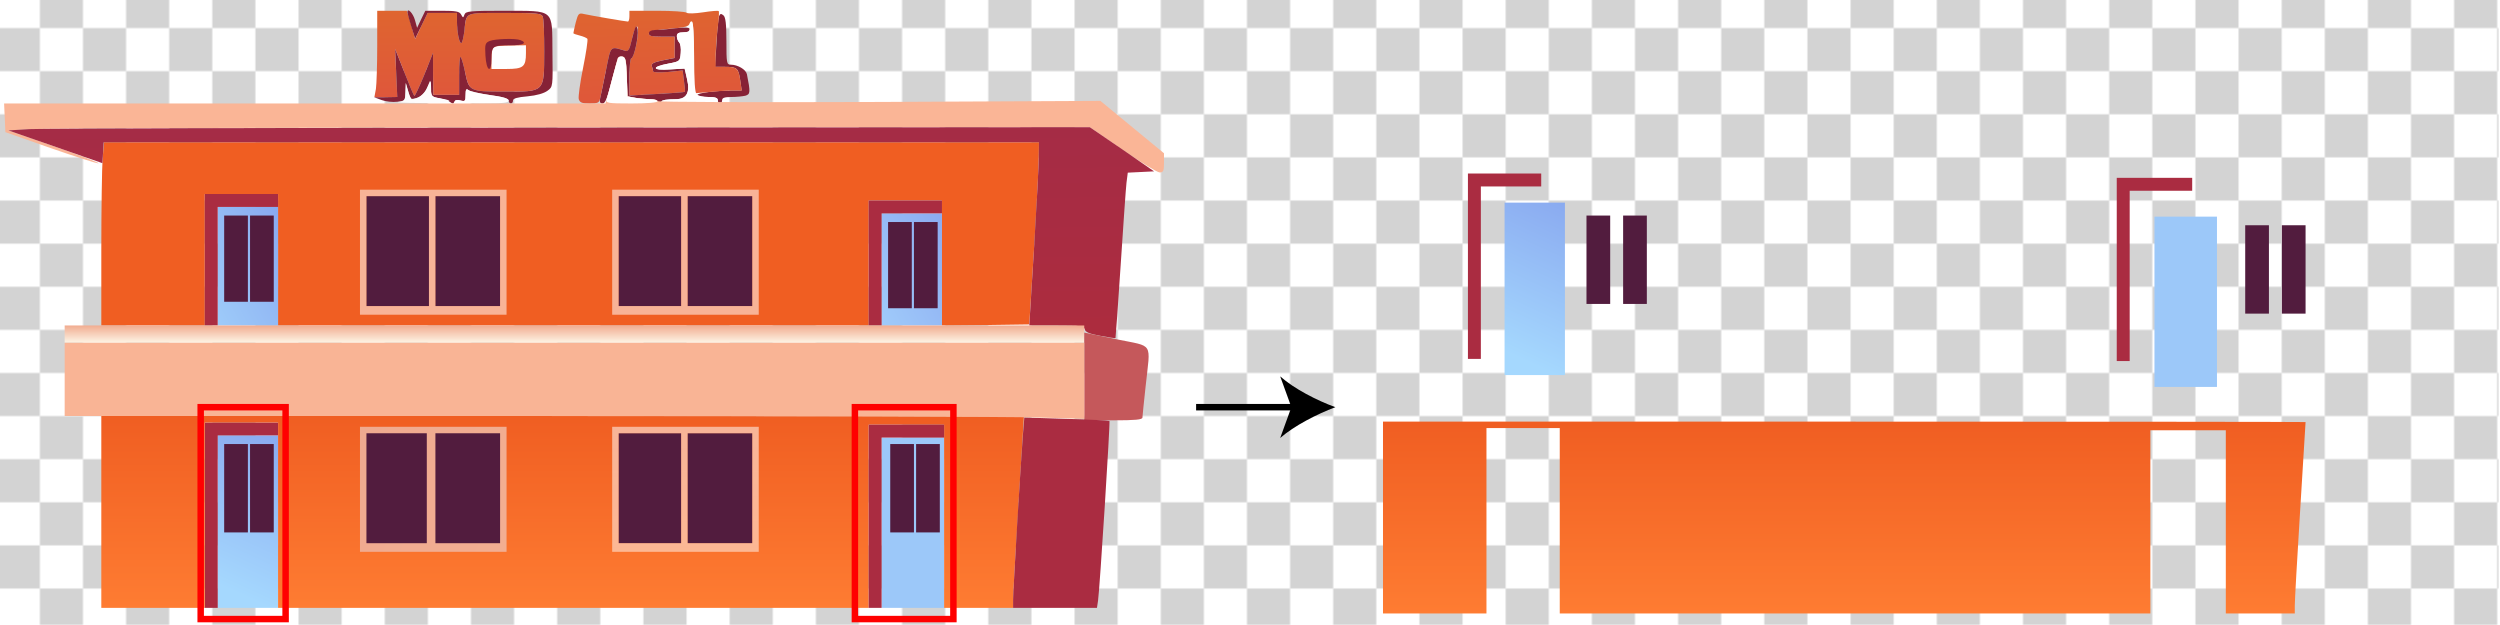 <?xml version="1.0" encoding="utf-8"?>
<!-- Generator: Adobe Illustrator 26.5.0, SVG Export Plug-In . SVG Version: 6.00 Build 0)  -->
<svg version="1.1" id="图层_1" xmlns="http://www.w3.org/2000/svg" xmlns:xlink="http://www.w3.org/1999/xlink" x="0px" y="0px"
	 viewBox="0 0 1159.8 290" style="enable-background:new 0 0 1159.8 290;" xml:space="preserve">
<style type="text/css">
	.st0{fill:none;}
	.st1{fill:#D3D3D3;}
	.st2{clip-path:url(#SVGID_00000150085921650393172660000010320996685512783744_);}
	.st3{fill:url(#SVGID_00000104708030778432382410000006219520600300328887_);}
	.st4{fill:url(#SVGID_00000021812341868148814610000002592132356186628002_);}
	.st5{fill:url(#SVGID_00000102524567869384512450000004000835640557707695_);}
	.st6{fill:url(#SVGID_00000181805932989971274820000016477595825462789001_);}
	.st7{fill:url(#SVGID_00000147898730587410358170000000202940971732809913_);}
	.st8{fill:url(#SVGID_00000178200951611378813780000010462704077661494716_);}
	.st9{fill:url(#SVGID_00000056411523833522902540000007886241832117525667_);}
	.st10{fill:url(#SVGID_00000041995084381425497420000003203725783836389292_);}
	.st11{fill:url(#SVGID_00000022542001540553584080000010068531675936057513_);}
	.st12{fill:url(#SVGID_00000141415782841982420940000016644767687358853049_);}
	.st13{fill:url(#SVGID_00000002375688152648277010000015899626040495080834_);}
	.st14{fill:url(#SVGID_00000165934141328669722230000003239597470555815097_);}
	.st15{fill:url(#SVGID_00000087393095775655877470000017169168531619181746_);}
	.st16{fill:url(#SVGID_00000101803929759422663100000008463472581541039268_);}
	.st17{fill:url(#SVGID_00000065760671447756472750000015847719871581136034_);}
	.st18{fill:url(#SVGID_00000072251938983747387960000001775126752633472164_);}
	.st19{fill:url(#SVGID_00000016753526241813245180000007129354984293810088_);}
	.st20{fill:url(#SVGID_00000090265163822431849180000000718406545717445013_);}
	.st21{fill:url(#SVGID_00000080166388501543242740000014259478466488600504_);}
	.st22{fill:url(#SVGID_00000060715921530708667060000017865494941327696318_);}
	.st23{fill:url(#SVGID_00000036249979684895444490000004620510485432745650_);}
	.st24{fill:url(#SVGID_00000085234292516451930050000004140245728189599106_);}
	.st25{fill:url(#SVGID_00000056418712548143158080000013386384428017885599_);}
	.st26{fill:url(#SVGID_00000026873014470463135440000016363153905487397029_);}
	.st27{fill:url(#SVGID_00000150089745052168792360000014020965259292867254_);}
	.st28{fill:url(#SVGID_00000045595226028276546800000002193736249751298215_);}
	.st29{fill:url(#SVGID_00000163756995313683528070000009617152294584943755_);}
	.st30{fill:url(#SVGID_00000074412015563754185450000010984624244962989465_);}
	.st31{fill:url(#SVGID_00000042011477189150897640000003054656890584135832_);}
	.st32{fill:url(#SVGID_00000029738670578629430240000013608268885697860243_);}
	.st33{fill:url(#SVGID_00000093143610737295202820000007070785341952523930_);}
	.st34{fill:url(#SVGID_00000174576732342693251220000004297269002893378219_);}
	.st35{fill:url(#SVGID_00000134217139015587842020000014665316645893607358_);}
	.st36{fill:url(#SVGID_00000121263317056240151090000003790110659102172051_);}
	.st37{fill:url(#SVGID_00000069377053580899516080000006763977338241440171_);}
	.st38{fill:url(#SVGID_00000117656194817836664230000015640456915393277864_);}
	.st39{fill:url(#SVGID_00000016045129658259693710000015071617422992970905_);}
	.st40{fill:url(#SVGID_00000176756357392472669300000003452161959052782983_);}
	.st41{fill:url(#SVGID_00000000915424839605152600000012299323629345650058_);}
	.st42{fill:url(#SVGID_00000028290045932248573210000014542926314534451850_);}
	.st43{fill:url(#SVGID_00000057829853600485465420000002400864045671224197_);}
	.st44{fill:url(#SVGID_00000034082644749399257260000014852805973778553230_);}
	.st45{fill:url(#SVGID_00000036972257157876493700000004645649190490887810_);}
	.st46{fill:url(#SVGID_00000157292735978042701130000013741100623986863495_);}
	.st47{fill:url(#SVGID_00000090265411966875229580000012086951529001611694_);}
	.st48{fill:url(#SVGID_00000059275282413344345500000000319329851592908475_);}
	.st49{fill:url(#SVGID_00000031921347909556243050000011512219057551056831_);}
	.st50{fill:url(#SVGID_00000123437941912409499620000006310395831848788109_);}
	.st51{fill:url(#SVGID_00000161593114869288132740000006499852235944298639_);}
	.st52{fill:url(#SVGID_00000082352950984149158740000011593356720821802642_);}
	.st53{fill:url(#SVGID_00000038372674294053861900000007952917344259657658_);}
	.st54{fill:url(#SVGID_00000119826003731123377850000016088596507749616010_);}
	.st55{fill:url(#SVGID_00000182494356463834370620000001882391804382145209_);}
	.st56{fill:none;stroke:#FF0000;stroke-width:3;stroke-miterlimit:10;}
	.st57{fill:url(#SVGID_00000108303251416570840700000011505684914011392695_);}
	.st58{fill:url(#SVGID_00000018238653367465599000000001617668352974005909_);}
	.st59{fill:url(#SVGID_00000050629488867347967430000009227618264716306315_);}
	.st60{fill:url(#SVGID_00000175319128231990578240000013562757656510667197_);}
	.st61{fill:none;stroke:#000000;stroke-width:3;stroke-miterlimit:10;}
</style>
<pattern  y="290" width="40" height="40" patternUnits="userSpaceOnUse" id="SVGID_0000004560408715772455349" viewBox="0 -40 40 40" style="overflow:visible;">
	<g>
		<rect y="-40" class="st0" width="40" height="40"/>
		<g>
			<rect y="-40" class="st0" width="40" height="40"/>
			<g>
				<rect y="-40" class="st0" width="40" height="40"/>
				<g>
					<rect y="-40" class="st0" width="40" height="40"/>
					<g>
						<rect y="-40" class="st0" width="40" height="40"/>
						<g>
							<rect y="-40" class="st0" width="40" height="40"/>
							<g>
								<rect y="-40" class="st0" width="40" height="40"/>
								<g>
									<polygon class="st0" points="0,0 40,0 40,-40 0,-40 									"/>
									<polygon class="st1" points="0,-20 20,-20 20,-40 0,-40 									"/>
									<polygon class="st1" points="20,0 40,0 40,-20 20,-20 									"/>
								</g>
							</g>
						</g>
					</g>
				</g>
			</g>
		</g>
	</g>
</pattern>
<g id="_图层_3">
	<g>
		<g>
			<g>
				<defs>
					<rect id="SVGID_1_" width="1159.8" height="290"/>
				</defs>
				<clipPath id="SVGID_00000004508232730812585650000001489208192298286506_">
					<use xlink:href="#SVGID_1_"  style="overflow:visible;"/>
				</clipPath>
				<g style="clip-path:url(#SVGID_00000004508232730812585650000001489208192298286506_);">
					
						<pattern  id="SVGID_00000138560463826675634150000001743482861294144166_" xlink:href="#SVGID_0000004560408715772455349" patternTransform="matrix(1 0 0 1 78.5 17883.109)">
					</pattern>
					<rect style="fill:url(#SVGID_00000138560463826675634150000001743482861294144166_);" width="1159.1" height="289.8"/>
				</g>
			</g>
		</g>
	</g>
</g>
<linearGradient id="SVGID_00000158031274749173146870000008715581784620206262_" gradientUnits="userSpaceOnUse" x1="-1745.412" y1="-37.454" x2="-1744.412" y2="-37.454" gradientTransform="matrix(24.09 0 0 -41.5 42372.281 -1527.1)">
	<stop  offset="0" style="stop-color:#862236"/>
	<stop  offset="1" style="stop-color:#862236"/>
</linearGradient>
<path style="fill:url(#SVGID_00000158031274749173146870000008715581784620206262_);" d="M333.6,7.5c-0.3,0.9-0.9,6.5-1.2,12.5
	l-0.7,11h4.4c5.8,0,6.5,0.6,7.3,6.2l0.7,4.8h-4.4c-7.4,0-16.7,1.2-16.1,2.1c0.3,0.5,2.5,0.9,5,0.9c3.2,0,4.4,0.4,4.4,1.5
	c0,0.8,0.5,1.5,1,1.5c0.6,0,1-0.7,1-1.5c0-1.1,1.1-1.5,4.3-1.5c2.3,0,5.2-0.3,6.5-0.6c2.3-0.7,2.4-1.5,0.7-10
	c-0.5-2.2-4.3-4.4-7.5-4.4c-1.9,0-2-0.8-2-10.9c0-8-0.4-11.2-1.4-12C334.5,6.2,334.1,6.3,333.6,7.5L333.6,7.5z"/>
<linearGradient id="SVGID_00000018228778386212763800000004590975975396192686_" gradientUnits="userSpaceOnUse" x1="-1797.391" y1="-38.4" x2="-1797.391" y2="-39.4" gradientTransform="matrix(78.8 0 0 -40 141847.5 -1531)">
	<stop  offset="0" style="stop-color:#DF652F"/>
	<stop  offset="1" style="stop-color:#DF573B"/>
</linearGradient>
<path style="fill:url(#SVGID_00000018228778386212763800000004590975975396192686_);" d="M175,21.2c0,9-0.3,18-0.6,20l-0.7,3.8h10.6
	l-0.5-11.2l-0.5-11.1l4.2,10.6c2.3,5.9,4.4,10.9,4.7,11.2c0.2,0.3,2.3-4.1,4.6-9.7l4.1-10.3v9.7L201,44h12v-9.2c0-5,0.3-8.8,0.7-8.4
	s1.3,3.5,2,6.8c1.9,9.2,2,9.3,18.3,9.3c18.9,0,18.4,0.5,18.5-18.7c0-7.9-0.3-15.1-0.7-16.1c-0.7-1.5-2.5-1.7-17.7-1.7
	c-19,0-17.7-0.6-18.7,8.6c-0.4,3-1,5.4-1.4,5.4c-1,0-2-5.2-2-10.1V6h-13.6l-2.9,6l-2.9,6.1l-1.9-6.6l-2-6.5H175V21.2L175,21.2z"/>
<linearGradient id="SVGID_00000158019331719957799290000002164232375701760418_" gradientUnits="userSpaceOnUse" x1="-1707.188" y1="-142.773" x2="-1706.188" y2="-142.773" gradientTransform="matrix(16 0 0 -11 27543 -1544)">
	<stop  offset="0" style="stop-color:#FFFFFF"/>
	<stop  offset="1" style="stop-color:#FFFFFF"/>
</linearGradient>
<path style="fill:url(#SVGID_00000158019331719957799290000002164232375701760418_);" d="M229.3,21.7c-0.8,0.3-1.3,2.4-1.3,5.4V32h7
	c7.8,0,9-1,9-7.4V21l-6.7,0.1C233.5,21.1,229.9,21.4,229.3,21.7z"/>
<linearGradient id="SVGID_00000008130837301263941150000003104592217338885271_" gradientUnits="userSpaceOnUse" x1="-1754.962" y1="-29.31" x2="-1755.972" y2="-30.31" gradientTransform="matrix(28 0 0 -52 49576 -1425)">
	<stop  offset="0" style="stop-color:#8CABF1"/>
	<stop  offset="1" style="stop-color:#A0CBFA"/>
</linearGradient>
<path style="fill:url(#SVGID_00000008130837301263941150000003104592217338885271_);" d="M409,125v26h28V99h-28V125z"/>
<linearGradient id="SVGID_00000049918170800135478360000001597656730632580267_" gradientUnits="userSpaceOnUse" x1="-1655.456" y1="-38.9" x2="-1654.456" y2="-38.9" gradientTransform="matrix(11 0 0 -40 18634 -1433)">
	<stop  offset="0" style="stop-color:#521C3E"/>
	<stop  offset="1" style="stop-color:#521C3E"/>
</linearGradient>
<path style="fill:url(#SVGID_00000049918170800135478360000001597656730632580267_);" d="M424,123v20h11v-40h-11V123z"/>
<linearGradient id="SVGID_00000157279461344433665320000003394277718151114934_" gradientUnits="userSpaceOnUse" x1="-1755.374" y1="-18.634" x2="-1755.534" y2="-19.634" gradientTransform="matrix(28 0 0 -80 49268 -1294)">
	<stop  offset="0" style="stop-color:#8AAAF0"/>
	<stop  offset="1" style="stop-color:#A5D8FE"/>
</linearGradient>
<path style="fill:url(#SVGID_00000157279461344433665320000003394277718151114934_);" d="M101,242v40h28v-80h-28V242z"/>
<linearGradient id="SVGID_00000080922000509762997810000008692471709182757514_" gradientUnits="userSpaceOnUse" x1="-1655.456" y1="-37.939" x2="-1654.456" y2="-37.939" gradientTransform="matrix(11 0 0 -41 18314 -1329)">
	<stop  offset="0" style="stop-color:#521C3E"/>
	<stop  offset="1" style="stop-color:#521C3E"/>
</linearGradient>
<path style="fill:url(#SVGID_00000080922000509762997810000008692471709182757514_);" d="M104,226.5V247h11v-41h-11V226.5z"/>
<linearGradient id="SVGID_00000026881499699468581520000007879025864841794195_" gradientUnits="userSpaceOnUse" x1="-1655.456" y1="-37.939" x2="-1654.456" y2="-37.939" gradientTransform="matrix(11 0 0 -41 18326 -1329)">
	<stop  offset="0" style="stop-color:#521C3E"/>
	<stop  offset="1" style="stop-color:#521C3E"/>
</linearGradient>
<path style="fill:url(#SVGID_00000026881499699468581520000007879025864841794195_);" d="M116,226.5V247h11v-41h-11V226.5z"/>
<linearGradient id="SVGID_00000127751803668400820320000014234576593164800685_" gradientUnits="userSpaceOnUse" x1="-1758.203" y1="-19.449" x2="-1757.203" y2="-19.449" gradientTransform="matrix(29 0 0 -79 51397 -1294)">
	<stop  offset="0" style="stop-color:#9CC8F9"/>
	<stop  offset="1" style="stop-color:#9CC8F9"/>
</linearGradient>
<path style="fill:url(#SVGID_00000127751803668400820320000014234576593164800685_);" d="M409,242.5V282h29v-79h-29V242.5z"/>
<linearGradient id="SVGID_00000177471770213538987870000016525191218370545589_" gradientUnits="userSpaceOnUse" x1="-1655.456" y1="-37.939" x2="-1654.456" y2="-37.939" gradientTransform="matrix(11 0 0 -41 18635 -1329)">
	<stop  offset="0" style="stop-color:#521C3E"/>
	<stop  offset="1" style="stop-color:#521C3E"/>
</linearGradient>
<path style="fill:url(#SVGID_00000177471770213538987870000016525191218370545589_);" d="M425,226.5V247h11v-41h-11V226.5z"/>
<linearGradient id="SVGID_00000015321267566954163560000008532268295114901171_" gradientUnits="userSpaceOnUse" x1="-1719.668" y1="-112.868" x2="-1718.668" y2="-112.868" gradientTransform="matrix(17.97 0 0 -13.91 31129.928 -1544.971)">
	<stop  offset="0" style="stop-color:#862236"/>
	<stop  offset="1" style="stop-color:#862236"/>
</linearGradient>
<path style="fill:url(#SVGID_00000015321267566954163560000008532268295114901171_);" d="M227.2,19c-2.1,0.9-2.3,1.5-2,6.7
	c0.4,7.4,2.8,8.7,2.8,1.5c0-5.8,0.5-6.2,9.1-6.2c5.7,0,7.7-1.1,4.3-2.4C239.1,17.7,229.8,18,227.2,19L227.2,19z"/>
<linearGradient id="SVGID_00000067926464664092778170000005660474773110454686_" gradientUnits="userSpaceOnUse" x1="-1816.816" y1="-18.041" x2="-1815.816" y2="-18.041" gradientTransform="matrix(435 0 0 -85 790361 -1425)">
	<stop  offset="0" style="stop-color:#F05E22"/>
	<stop  offset="1" style="stop-color:#F05E22"/>
</linearGradient>
<path style="fill:url(#SVGID_00000067926464664092778170000005660474773110454686_);" d="M47.6,73.7C47.3,77.9,47,97,47,116.2V151
	h48V90h34v61h274V93h34v58l20.3-0.2l20.2-0.3l2.2-35c1.2-19.3,2.2-38.3,2.2-42.3L482,66H48.3L47.6,73.7z"/>
<linearGradient id="SVGID_00000150092232911609130090000010366861046043063456_" gradientUnits="userSpaceOnUse" x1="-1760.3" y1="-30.402" x2="-1759.3" y2="-30.402" gradientTransform="matrix(30 0 0 -51 53011 -1434)">
	<stop  offset="0" style="stop-color:#521C3E"/>
	<stop  offset="1" style="stop-color:#521C3E"/>
</linearGradient>
<path style="fill:url(#SVGID_00000150092232911609130090000010366861046043063456_);" d="M202,116.5V142h30V91h-30V116.5z"/>
<linearGradient id="SVGID_00000038387182192636098690000018361564109047604133_" gradientUnits="userSpaceOnUse" x1="-1767.439" y1="-17.826" x2="-1766.439" y2="-17.826" gradientTransform="matrix(34 0 0 -86 60188 -1294)">
	<stop  offset="0" style="stop-color:#AA2C41"/>
	<stop  offset="1" style="stop-color:#AA2C41"/>
</linearGradient>
<path style="fill:url(#SVGID_00000038387182192636098690000018361564109047604133_);" d="M95,239v43h6v-80h28v-6H95V239z"/>
<linearGradient id="SVGID_00000015326700680075091680000005391697438359104702_" gradientUnits="userSpaceOnUse" x1="-1797.214" y1="-35.648" x2="-1797.164" y2="-36.639" gradientTransform="matrix(78.1 0 0 -43 140665.094 -1528)">
	<stop  offset="0" style="stop-color:#DF6430"/>
	<stop  offset="1" style="stop-color:#DF573A"/>
</linearGradient>
<path style="fill:url(#SVGID_00000015326700680075091680000005391697438359104702_);" d="M292,7.5c0,1.4-0.3,2.5-0.7,2.5
	c-1,0-16.7-2.7-20.4-3.5c-2.4-0.6-2.7-0.2-3.8,3.9c-0.6,2.5-1.1,4.7-1.1,5c0,0.2,1.3,0.7,3,1.1c1.6,0.4,3.2,1.1,3.5,1.5
	c0.3,0.5-0.6,6.6-2,13.5s-2.3,13.5-2,14.5c0.5,1.6,1.5,2,5,2c3.8,0,4.5-0.3,4.9-2.3c0.3-1.2,1.5-7.1,2.7-13
	c2.4-11.9,1.8-11.3,9.1-9.1c1.3,0.4,1.9-0.7,2.9-5.1c1.3-6,2.9-8.2,2.9-4.1S293.9,27,292.9,27c-0.5,0-0.9,3.9-0.9,8.6v8.7l12.7-0.7
	c7-0.4,12.9-0.8,13-1c0.2-0.1,0-2.4-0.4-5.1l-0.6-4.8l-6.9,0.7c-3.9,0.3-6.8,0.2-6.8-0.3s-0.3-1.6-0.6-2.4c-0.4-1.2,0.8-1.8,5-2.7
	l5.6-1.1V17h-6c-4.5,0-6-0.4-6-1.4c0-1.1,2.2-1.6,9.1-2.2c6.2-0.4,9.2-1.1,9.6-2c1.6-4.2,2.3,0.4,2.3,15.2v16.7l6.8-0.6
	c3.7-0.4,8.6-0.7,11-0.7h4.3l-0.7-4.8c-0.8-5.5-1.5-6.2-7.1-6.2H332v-5.8c0.1-3.1,0.5-8.8,1-12.7c0.5-3.8,0.7-7.2,0.4-7.4
	c-0.2-0.2-3.4,0-7.1,0.6c-3.9,0.6-7.2,0.7-7.8,0.2C318,5.4,311.8,5,304.8,5H292V7.5z"/>
<linearGradient id="SVGID_00000091011956396039767750000008677589281507252869_" gradientUnits="userSpaceOnUse" x1="-1754.975" y1="-27.639" x2="-1755.925" y2="-28.639" gradientTransform="matrix(28 0 0 -55 49268 -1425)">
	<stop  offset="0" style="stop-color:#89A9F0"/>
	<stop  offset="1" style="stop-color:#9DCAF9"/>
</linearGradient>
<path style="fill:url(#SVGID_00000091011956396039767750000008677589281507252869_);" d="M101,123.5V151h28V96h-28V123.5z"/>
<linearGradient id="SVGID_00000147913683040197377640000006064811987847090570_" gradientUnits="userSpaceOnUse" x1="-1655.456" y1="-38.9" x2="-1654.456" y2="-38.9" gradientTransform="matrix(11 0 0 -40 18314 -1436)">
	<stop  offset="0" style="stop-color:#521C3E"/>
	<stop  offset="1" style="stop-color:#521C3E"/>
</linearGradient>
<path style="fill:url(#SVGID_00000147913683040197377640000006064811987847090570_);" d="M104,120v20h11v-40h-11V120z"/>
<linearGradient id="SVGID_00000120533444399403192930000014254315987938401425_" gradientUnits="userSpaceOnUse" x1="-1799.031" y1="-36.001" x2="-1798.031" y2="-36.001" gradientTransform="matrix(82.88 0 0 -43.16 149275.922 -1527.371)">
	<stop  offset="0" style="stop-color:#862236"/>
	<stop  offset="1" style="stop-color:#862236"/>
</linearGradient>
<path style="fill:url(#SVGID_00000120533444399403192930000014254315987938401425_);" d="M189,5.7c0,0.4,0.8,3.4,1.8,6.6l1.8,5.7
	l2.9-6l2.9-6H212v3.9c0,4.9,1,10.1,2,10.1c0.4,0,1-2.4,1.4-5.4c1-9.2-0.3-8.6,18.7-8.6c15.2,0,17,0.2,17.7,1.7
	c0.4,1,0.7,8.2,0.7,16.1c-0.1,19.2,0.4,18.7-18.5,18.7c-16.3,0-16.4-0.1-18.3-9.3c-0.7-3.3-1.6-6.4-2-6.8s-0.7,3.4-0.7,8.4V44h-12
	l-0.1-9.8v-9.7l-4.1,10.3c-2.3,5.6-4.4,10-4.6,9.7c-0.3-0.3-2.4-5.3-4.7-11.2l-4.2-10.6l0.5,11.1l0.5,11.2l-5.4,0.1h-5.4l3.5,1.3
	c1.9,0.7,5.2,1.1,7.3,0.8c3.6-0.4,3.7-0.5,3.8-4.6l0.1-4.1l1.1,3.5c1.3,4.5,1,4.2,4.1,3.4c1.7-0.4,3.4-2,4.6-4.3l1.9-3.6l0.1,3.7
	c0,3.5,0.2,3.7,3.8,4.4c2,0.4,4.3,1.2,5.1,1.8c1.1,0.8,1.5,0.8,1.8-0.1c0.3-0.8,1.4-1.1,2.9-0.7c2.2,0.6,2.4,0.3,2.4-2.6
	c0-2.5,0.3-3,1.3-2.2c0.7,0.6,5.2,1.6,10,2.3c6,0.8,8.7,1.6,8.7,2.6c0,0.7,0.5,1.3,1,1.3c0.6,0,1-0.6,1-1.4c0-0.9,2-1.5,6.7-1.9
	c4.3-0.4,7.7-1.4,9.3-2.6c2.5-1.8,2.5-1.9,2.3-17.7C256.1,3.8,257.6,5.1,233.9,5c-15.9,0-17.8,0.2-18.4,1.7c-0.6,1.7-0.7,1.7-1.6,0
	c-0.8-1.4-2.4-1.7-8.8-1.7h-7.8l-1.9,3.9l-1.9,4l-1-3.6C191.6,6.1,189,3.4,189,5.7L189,5.7z"/>
<linearGradient id="SVGID_00000144331041656167756010000018201778254529529475_" gradientUnits="userSpaceOnUse" x1="-1655.456" y1="-37.939" x2="-1654.456" y2="-37.939" gradientTransform="matrix(11 0 0 -41 18623 -1329)">
	<stop  offset="0" style="stop-color:#521C3E"/>
	<stop  offset="1" style="stop-color:#521C3E"/>
</linearGradient>
<path style="fill:url(#SVGID_00000144331041656167756010000018201778254529529475_);" d="M413,226.5V247h11v-41h-11V226.5z"/>
<linearGradient id="SVGID_00000054243833617149163550000012029562360641261960_" gradientUnits="userSpaceOnUse" x1="-1655.456" y1="-38.9" x2="-1654.456" y2="-38.9" gradientTransform="matrix(11 0 0 -40 18622 -1433)">
	<stop  offset="0" style="stop-color:#521C3E"/>
	<stop  offset="1" style="stop-color:#521C3E"/>
</linearGradient>
<path style="fill:url(#SVGID_00000054243833617149163550000012029562360641261960_);" d="M412,123v20h11v-40h-11V123z"/>
<linearGradient id="SVGID_00000153703143616598407170000015859693447188446104_" gradientUnits="userSpaceOnUse" x1="-1777.357" y1="-43.675" x2="-1776.357" y2="-43.675" gradientTransform="matrix(41.72 0 0 -35.73 74430.289 -1530.38)">
	<stop  offset="0" style="stop-color:#862236"/>
	<stop  offset="1" style="stop-color:#862236"/>
</linearGradient>
<path style="fill:url(#SVGID_00000153703143616598407170000015859693447188446104_);" d="M294.9,12.5c-0.4,0.5-1.2,3.4-1.9,6.3
	c-0.9,4.1-1.6,5.2-2.9,4.8c-7.2-2.2-6.6-2.8-9,9.1c-1.2,5.9-2.4,11.8-2.7,13c-0.3,1.6,0,2.3,1,2.3c1.5,0,2.1-1.6,5.6-15
	c1.3-5.2,2-6.5,3.6-6.5c1.7,0,1.9,0.9,2.2,9.1l0.3,9.1l3.7,0.7c2,0.3,5.1,0.6,6.9,0.6c1.7,0,3.4,0.6,3.7,1.2c0.5,1,0.7,1,1.2,0
	c0.4-0.8,2.8-1.2,7-1.2c4.9,0,6.6-3,5.2-9l-1.2-5.2l-6.8,0.4c-8.4,0.6-8.8-1.2-0.7-2.7c5.3-1,5.4-1.1,5.7-4.9
	c0.2-2.1-0.1-4.3-0.7-4.9s-1.1-1.9-1.1-2.9c0-1.3,0.8-1.8,3-1.8c1.8,0,3-0.5,3-1.3c0-1-1.5-1.1-6.7-0.6c-3.8,0.5-8,0.8-9.5,0.8
	c-1.8,0.1-2.8,0.6-2.8,1.6c0,1.2,1.3,1.5,6,1.5h6v9.9l-5.6,1.1c-4.2,0.9-5.4,1.5-5,2.7c0.3,0.8,0.6,1.9,0.6,2.4s2.9,0.6,6.8,0.3
	l6.9-0.7l0.6,4.8c0.4,2.7,0.6,5,0.4,5.1c-0.1,0.2-6,0.6-13,1L292,44.3v-8.7c0-4.7,0.4-8.6,0.9-8.6c1.2,0,3.4-10.1,2.9-13.2
	C295.6,12.5,295.2,11.9,294.9,12.5z"/>
<linearGradient id="SVGID_00000020394191368807951540000001401137182173831331_" gradientUnits="userSpaceOnUse" x1="-1816.245" y1="-16.711" x2="-1816.245" y2="-17.711" gradientTransform="matrix(428 0 0 -89 777614 -1294)">
	<stop  offset="0" style="stop-color:#F05E22"/>
	<stop  offset="1" style="stop-color:#FE7C32"/>
</linearGradient>
<path style="fill:url(#SVGID_00000020394191368807951540000001401137182173831331_);" d="M47,237.5V282h48v-86h34v86h274v-85h35v85
	h32v-3.8c0-2,1.1-21.9,2.5-44.2s2.5-40.6,2.5-40.8c0-0.1-96.3-0.2-214-0.2H47V237.5L47,237.5z"/>
<linearGradient id="SVGID_00000064346401770321987250000007306713750962725805_" gradientUnits="userSpaceOnUse" x1="-1794.319" y1="-26.481" x2="-1792.879" y2="-26.941" gradientTransform="matrix(68 0 0 -58 122174 -1320)">
	<stop  offset="0" style="stop-color:#EFAA90"/>
	<stop  offset="1" style="stop-color:#F3AF92"/>
</linearGradient>
<path style="fill:url(#SVGID_00000064346401770321987250000007306713750962725805_);" d="M167,227v29h68v-58h-68V227z"/>
<linearGradient id="SVGID_00000133518674483055284220000015820467215357201573_" gradientUnits="userSpaceOnUse" x1="-1755.963" y1="-30.402" x2="-1754.963" y2="-30.402" gradientTransform="matrix(28 0 0 -51 49337 -1324)">
	<stop  offset="0" style="stop-color:#521C3E"/>
	<stop  offset="1" style="stop-color:#521C3E"/>
</linearGradient>
<path style="fill:url(#SVGID_00000133518674483055284220000015820467215357201573_);" d="M170,226.5V252h28v-51h-28V226.5z"/>
<linearGradient id="SVGID_00000159430256197308096030000006017617690588320941_" gradientUnits="userSpaceOnUse" x1="-1758.203" y1="-30.402" x2="-1757.203" y2="-30.402" gradientTransform="matrix(29 0 0 -51 51275 -1324)">
	<stop  offset="0" style="stop-color:#521C3E"/>
	<stop  offset="1" style="stop-color:#521C3E"/>
</linearGradient>
<path style="fill:url(#SVGID_00000159430256197308096030000006017617690588320941_);" d="M287,226.5V252h29v-51h-29V226.5z"/>
<linearGradient id="SVGID_00000077286311694774308270000012136306224263326894_" gradientUnits="userSpaceOnUse" x1="-1758.203" y1="-30.402" x2="-1757.203" y2="-30.402" gradientTransform="matrix(29 0 0 -51 51158 -1434)">
	<stop  offset="0" style="stop-color:#521C3E"/>
	<stop  offset="1" style="stop-color:#521C3E"/>
</linearGradient>
<path style="fill:url(#SVGID_00000077286311694774308270000012136306224263326894_);" d="M170,116.5V142h29V91h-29V116.5z"/>
<linearGradient id="SVGID_00000050637026247411148100000004799147664484492209_" gradientUnits="userSpaceOnUse" x1="-1760.3" y1="-30.402" x2="-1759.3" y2="-30.402" gradientTransform="matrix(30 0 0 -51 53128 -1324)">
	<stop  offset="0" style="stop-color:#521C3E"/>
	<stop  offset="1" style="stop-color:#521C3E"/>
</linearGradient>
<path style="fill:url(#SVGID_00000050637026247411148100000004799147664484492209_);" d="M319,226.5V252h30v-51h-30V226.5z"/>
<linearGradient id="SVGID_00000138533624219469983760000017009928771683622290_" gradientUnits="userSpaceOnUse" x1="-1768.974" y1="-18.041" x2="-1767.974" y2="-18.041" gradientTransform="matrix(35 0 0 -85 62317 -1294)">
	<stop  offset="0" style="stop-color:#AA2C41"/>
	<stop  offset="1" style="stop-color:#AA2C41"/>
</linearGradient>
<path style="fill:url(#SVGID_00000138533624219469983760000017009928771683622290_);" d="M403,239.5V282h6v-79h29v-6h-35V239.5z"/>
<linearGradient id="SVGID_00000180329903065200701700000013100327082552352179_" gradientUnits="userSpaceOnUse" x1="-1760.3" y1="-30.402" x2="-1759.3" y2="-30.402" gradientTransform="matrix(30 0 0 -51 53011 -1324)">
	<stop  offset="0" style="stop-color:#521C3E"/>
	<stop  offset="1" style="stop-color:#521C3E"/>
</linearGradient>
<path style="fill:url(#SVGID_00000180329903065200701700000013100327082552352179_);" d="M202,226.5V252h30v-51h-30V226.5z"/>
<linearGradient id="SVGID_00000000200600645022956910000012227242222383757216_" gradientUnits="userSpaceOnUse" x1="-1758.203" y1="-30.402" x2="-1757.203" y2="-30.402" gradientTransform="matrix(29 0 0 -51 51275 -1434)">
	<stop  offset="0" style="stop-color:#521C3E"/>
	<stop  offset="1" style="stop-color:#521C3E"/>
</linearGradient>
<path style="fill:url(#SVGID_00000000200600645022956910000012227242222383757216_);" d="M287,116.5V142h29V91h-29V116.5z"/>
<linearGradient id="SVGID_00000054229919865025997480000010080940186736527240_" gradientUnits="userSpaceOnUse" x1="-1760.3" y1="-30.402" x2="-1759.3" y2="-30.402" gradientTransform="matrix(30 0 0 -51 53128 -1434)">
	<stop  offset="0" style="stop-color:#521C3E"/>
	<stop  offset="1" style="stop-color:#521C3E"/>
</linearGradient>
<path style="fill:url(#SVGID_00000054229919865025997480000010080940186736527240_);" d="M319,116.5V142h30V91h-30V116.5z"/>
<linearGradient id="SVGID_00000147185620649265824060000015286413703492816516_" gradientUnits="userSpaceOnUse" x1="-1757.638" y1="-40.974" x2="-1756.638" y2="-40.974" gradientTransform="matrix(28.74 0 0 -38 50821.801 -1528)">
	<stop  offset="0" style="stop-color:#FFFFFF"/>
	<stop  offset="1" style="stop-color:#FFFFFF"/>
</linearGradient>
<path style="fill:url(#SVGID_00000147185620649265824060000015286413703492816516_);" d="M320,12.5c0,2.1-0.5,2.5-3,2.5
	c-2.2,0-3,0.5-3,1.8c0,1,0.5,2.3,1.1,2.9s0.9,2.8,0.7,4.9c-0.3,3.8-0.4,3.9-5.7,4.9c-8.1,1.5-7.7,3.3,0.7,2.7l6.8-0.4l1.2,5.2
	c1.4,6-0.4,9-5.3,9c-3.7,0-6.5,0.4-6.5,1s5,1,13,1c10.9,0,13-0.2,13-1.5c0-1.1-1.1-1.5-4.3-1.5c-2.4,0-4.8-0.5-5.5-1.2
	c-0.8-0.8-1.2-6.2-1.2-17.5c0-10.2-0.4-16.3-1-16.3C320.5,10,320,11.1,320,12.5L320,12.5z"/>
<linearGradient id="SVGID_00000177468336326372798560000003388928341163613091_" gradientUnits="userSpaceOnUse" x1="-1767.439" y1="-26.672" x2="-1766.439" y2="-26.672" gradientTransform="matrix(34 0 0 -58 60496 -1425)">
	<stop  offset="0" style="stop-color:#AA2C41"/>
	<stop  offset="1" style="stop-color:#AA2C41"/>
</linearGradient>
<path style="fill:url(#SVGID_00000177468336326372798560000003388928341163613091_);" d="M403,122v29h6V99h28v-6h-34V122z"/>
<linearGradient id="SVGID_00000105407794175191244430000009187248175212633990_" gradientUnits="userSpaceOnUse" x1="-1748.16" y1="-240.216" x2="-1747.16" y2="-240.216" gradientTransform="matrix(25 0 0 -6.55 43915 -1528.69)">
	<stop  offset="0" style="stop-color:#FFFFFF"/>
	<stop  offset="1" style="stop-color:#FFFFFF"/>
</linearGradient>
<path style="fill:url(#SVGID_00000105407794175191244430000009187248175212633990_);" d="M216,44c0,2.9-0.2,3.2-2.5,2.6
	c-1.4-0.4-2.5-0.2-2.5,0.4s4.7,1,12.5,1c9.8,0,12.5-0.3,12.5-1.3s-2.7-1.8-8.7-2.6c-4.8-0.7-9.3-1.7-10-2.3
	C216.3,41,216,41.5,216,44z"/>
<linearGradient id="SVGID_00000078760351757649618480000000868518225317238944_" gradientUnits="userSpaceOnUse" x1="-1745.402" y1="-151.766" x2="-1744.402" y2="-151.766" gradientTransform="matrix(24.09 0 0 -10.33 42227.91 -1525.08)">
	<stop  offset="0" style="stop-color:#FDFCFC"/>
	<stop  offset="1" style="stop-color:#FDFCFC"/>
</linearGradient>
<path style="fill:url(#SVGID_00000078760351757649618480000000868518225317238944_);" d="M198.1,40.8c-1.2,2.9-4.3,5.2-7,5.2
	c-0.4,0-1.2-1.7-1.8-3.8l-1-3.7l-0.2,4.2c-0.1,3.9-0.3,4.2-3.3,4.6c-1.8,0.2,2.9,0.5,10.5,0.5c13.2,0.2,17.2-0.8,8.8-2.2
	c-3.7-0.6-4-0.8-4.3-4.4l-0.3-3.7C199.5,37.5,198.1,40.8,198.1,40.8z"/>
<linearGradient id="SVGID_00000152986379082978993670000011612248647283345537_" gradientUnits="userSpaceOnUse" x1="-1817.617" y1="-28.779" x2="-1816.617" y2="-28.779" gradientTransform="matrix(538.1 0 0 -53.85 978060.938 -1496.651)">
	<stop  offset="0" style="stop-color:#FAB596"/>
	<stop  offset="1" style="stop-color:#FAB596"/>
</linearGradient>
<path style="fill:url(#SVGID_00000152986379082978993670000011612248647283345537_);" d="M286.5,27.2c-0.2,0.7-0.9,3.3-1.5,5.8
	s-1.8,6.9-2.6,9.7l-1.5,5.3H1.9l0.3,6.6l0.3,6.7l21,7.4c11.5,4,21.5,7.2,22.2,7.1c0.7-0.2-8.4-3.7-20.2-7.8L3.9,60.5l10.8-0.6
	c5.9-0.4,118.8-0.7,250.9-0.8l240-0.1l15.2,10.5C529.2,75.3,536.9,80,538,80c1.7,0,2-0.7,2-4.4v-4.5L525.3,59l-14.8-12.2l-102.7,0.5
	C350.2,47.5,305,47.4,305,46.9s-1.5-0.9-3.2-0.9c-1.8,0-5-0.3-7-0.6l-3.7-0.7l-0.3-9.1c-0.3-7.7-0.6-9.1-2.1-9.4
	C287.8,26,286.8,26.4,286.5,27.2L286.5,27.2z"/>
<linearGradient id="SVGID_00000066476087320950407020000005359358910483812741_" gradientUnits="userSpaceOnUse" x1="-1767.439" y1="-25.336" x2="-1766.439" y2="-25.336" gradientTransform="matrix(34 0 0 -61 60188 -1425)">
	<stop  offset="0" style="stop-color:#AA2C41"/>
	<stop  offset="1" style="stop-color:#AA2C41"/>
</linearGradient>
<path style="fill:url(#SVGID_00000066476087320950407020000005359358910483812741_);" d="M95,120.5V151h6V96h28v-6H95V120.5z"/>
<linearGradient id="SVGID_00000071550021986808934130000000409289454606163898_" gradientUnits="userSpaceOnUse" x1="-1655.456" y1="-38.9" x2="-1654.456" y2="-38.9" gradientTransform="matrix(11 0 0 -40 18326 -1436)">
	<stop  offset="0" style="stop-color:#521C3E"/>
	<stop  offset="1" style="stop-color:#521C3E"/>
</linearGradient>
<path style="fill:url(#SVGID_00000071550021986808934130000000409289454606163898_);" d="M116,120v20h11v-40h-11V120z"/>
<linearGradient id="SVGID_00000039821048822779247490000012723832687109513908_" gradientUnits="userSpaceOnUse" x1="-1817.024" y1="-16.131" x2="-1817.104" y2="-14.721" gradientTransform="matrix(531.5 0 0 -97.84 966044.375 -1422.216)">
	<stop  offset="0" style="stop-color:#AC2C3E"/>
	<stop  offset="1" style="stop-color:#A22C49"/>
</linearGradient>
<path style="fill:url(#SVGID_00000039821048822779247490000012723832687109513908_);" d="M13.7,59.9l-9.8,0.6l21.8,7.6l21.8,7.6
	l0.3-4.8l0.3-4.9H482l-0.1,6.7c0,3.8-1,22.9-2.2,42.5l-2.2,35.8h12.6c11.4,0,12.7,0.2,13.1,1.8c0.4,1.3,2.3,2.1,7.3,3
	c3.7,0.7,6.8,1.2,7,1c0.1-0.2,1.2-15.4,2.4-33.8s2.4-35.6,2.7-38.2l0.6-4.7l6.1-0.3l6.1-0.3l-14.9-10.3L505.6,59l-241.1,0.2
	C132,59.3,19.1,59.6,13.7,59.9L13.7,59.9z"/>
<linearGradient id="SVGID_00000062171670858637680760000007018042335262392467_" gradientUnits="userSpaceOnUse" x1="-1816.646" y1="-196" x2="-1816.656" y2="-197.15" gradientTransform="matrix(473 0 0 -8 859542 -1417)">
	<stop  offset="0" style="stop-color:#F1AC90"/>
	<stop  offset="1" style="stop-color:#FFFFF2"/>
</linearGradient>
<path style="fill:url(#SVGID_00000062171670858637680760000007018042335262392467_);" d="M30,155v4h473v-8H30V155z"/>
<linearGradient id="SVGID_00000172411278089887011270000001109902780653113245_" gradientUnits="userSpaceOnUse" x1="-1760.035" y1="-38.222" x2="-1759.035" y2="-38.222" gradientTransform="matrix(29.87 0 0 -40.7 53075.121 -1380.999)">
	<stop  offset="0" style="stop-color:#C5585B"/>
	<stop  offset="1" style="stop-color:#C5585B"/>
</linearGradient>
<path style="fill:url(#SVGID_00000172411278089887011270000001109902780653113245_);" d="M503,174.6V195h13.5
	c10.1,0,13.5-0.3,13.5-1.3c0-0.6,0.7-7.3,1.5-14.7c2.2-20.7,4-18-13.5-21.6l-15-3.1V174.6L503,174.6z"/>
<linearGradient id="SVGID_00000072999508821172051610000011809932895197338028_" gradientUnits="userSpaceOnUse" x1="-1780.285" y1="-17.348" x2="-1779.285" y2="-17.348" gradientTransform="matrix(44.72 0 0 -88.3 80086.273 -1293.999)">
	<stop  offset="0" style="stop-color:#AA2C41"/>
	<stop  offset="1" style="stop-color:#AA2C41"/>
</linearGradient>
<path style="fill:url(#SVGID_00000072999508821172051610000011809932895197338028_);" d="M474.6,201.1c-0.9,10.4-4.6,72.6-4.6,77.1
	v3.8h38.9l0.5-3.3c0.8-5.3,5.7-82.9,5.3-83.4c-0.3-0.2-9.3-0.7-20-1l-19.5-0.6L474.6,201.1z"/>
<linearGradient id="SVGID_00000103257548951449338300000013232451635831421583_" gradientUnits="userSpaceOnUse" x1="-1817.146" y1="-44.146" x2="-1816.146" y2="-44.146" gradientTransform="matrix(473 0 0 -35.3 859542 -1381.701)">
	<stop  offset="0" style="stop-color:#F9B495"/>
	<stop  offset="1" style="stop-color:#F9B495"/>
</linearGradient>
<path style="fill:url(#SVGID_00000103257548951449338300000013232451635831421583_);" d="M30,176v17h215.3
	c118.5,0,224.9,0.3,236.5,0.7l21.2,0.6V159H30V176z"/>
<linearGradient id="SVGID_00000123416699845841189410000008089207986319222667_" gradientUnits="userSpaceOnUse" x1="-1794.299" y1="-26.278" x2="-1793.039" y2="-27.138" gradientTransform="matrix(68 0 0 -58 122174 -1430)">
	<stop  offset="0" style="stop-color:#FFFFFF;stop-opacity:0.53"/>
	<stop  offset="1" style="stop-color:#FFFFFF;stop-opacity:0.53"/>
</linearGradient>
<path style="fill:url(#SVGID_00000123416699845841189410000008089207986319222667_);" d="M167,117v29h68V88h-68V117z M199,116.5V142
	h-29V91h29V116.5z M232,116.5V142h-30V91h30V116.5z"/>
<linearGradient id="SVGID_00000013891591330938669250000006653779216682371487_" gradientUnits="userSpaceOnUse" x1="-1793.716" y1="-27.179" x2="-1793.726" y2="-26.179" gradientTransform="matrix(68 0 0 -58 122291 -1320)">
	<stop  offset="0" style="stop-color:#FFFFFF;stop-opacity:0.49"/>
	<stop  offset="1" style="stop-color:#FFFFFF;stop-opacity:0.53"/>
</linearGradient>
<path style="fill:url(#SVGID_00000013891591330938669250000006653779216682371487_);" d="M284,227v29h68v-58h-68V227z M316,226.5
	V252h-29v-51h29V226.5z M349,226.5V252h-30v-51h30V226.5z"/>
<linearGradient id="SVGID_00000008120993702191785940000013373704316472747648_" gradientUnits="userSpaceOnUse" x1="-1794.221" y1="-27.168" x2="-1793.221" y2="-26.178" gradientTransform="matrix(68 0 0 -58 122291 -1430)">
	<stop  offset="0" style="stop-color:#FFFFFF;stop-opacity:0.53"/>
	<stop  offset="1" style="stop-color:#FFFFFF;stop-opacity:0.53"/>
</linearGradient>
<path style="fill:url(#SVGID_00000008120993702191785940000013373704316472747648_);" d="M284,117v29h68V88h-68V117z M316,116.5V142
	h-29V91h29V116.5z M349,116.5V142h-30V91h30V116.5z"/>
<linearGradient id="SVGID_00000127729200944038424540000011202171441561898898_" gradientUnits="userSpaceOnUse" x1="-1743.682" y1="-71.126" x2="-1743.682" y2="-72.126" gradientTransform="matrix(23.7 0 0 -21.85 41618.422 -1528.65)">
	<stop  offset="0" style="stop-color:#FFFFFF"/>
	<stop  offset="1" style="stop-color:#FFFFFF"/>
</linearGradient>
<path style="fill:url(#SVGID_00000127729200944038424540000011202171441561898898_);" d="M286.6,27.2c-0.3,0.7-1.4,4.9-2.6,9.3
	c-1.1,4.4-2.3,8.8-2.6,9.7c-0.5,1.6,0.5,1.8,11.5,1.8c7.4,0,12.1-0.4,12.1-1s-1.5-1-3.2-1c-1.8,0-5-0.3-7-0.6l-3.7-0.7l-0.3-9.1
	c-0.3-7.7-0.6-9.1-2.1-9.4C287.8,26,286.8,26.4,286.6,27.2L286.6,27.2z"/>
<linearGradient id="SVGID_00000068663716203052883420000001988144192322954895_" gradientUnits="userSpaceOnUse" x1="-1734.052" y1="-17.285" x2="-1734.212" y2="-18.285" gradientTransform="matrix(28 0 0 -80 49268 -1294)">
	<stop  offset="0" style="stop-color:#8AAAF0"/>
	<stop  offset="1" style="stop-color:#A5D8FE"/>
</linearGradient>
<path style="fill:url(#SVGID_00000068663716203052883420000001988144192322954895_);" d="M698,134v40h28V94h-28V134L698,134z"/>
<linearGradient id="SVGID_00000031924892795726448970000011303483020925452218_" gradientUnits="userSpaceOnUse" x1="-1737.845" y1="-18.152" x2="-1736.845" y2="-18.152" gradientTransform="matrix(29 0 0 -79 51397 -1294)">
	<stop  offset="0" style="stop-color:#9CC8F9"/>
	<stop  offset="1" style="stop-color:#9CC8F9"/>
</linearGradient>
<path style="fill:url(#SVGID_00000031924892795726448970000011303483020925452218_);" d="M999.5,140v39.5h29v-79h-29V140z"/>
<linearGradient id="SVGID_00000136400522885952282520000006384213898367298470_" gradientUnits="userSpaceOnUse" x1="-1750.208" y1="-16.483" x2="-1749.208" y2="-16.483" gradientTransform="matrix(34 0 0 -86 60188 -1294)">
	<stop  offset="0" style="stop-color:#AA2C41"/>
	<stop  offset="1" style="stop-color:#AA2C41"/>
</linearGradient>
<path style="fill:url(#SVGID_00000136400522885952282520000006384213898367298470_);" d="M681,123.5v43h6v-80h28v-6h-34V123.5z"/>
<linearGradient id="SVGID_00000147194531874122653650000001492034799688099731_" gradientUnits="userSpaceOnUse" x1="-1814.856" y1="-16.741" x2="-1814.856" y2="-17.741" gradientTransform="matrix(428 0 0 -89 777614 -1294)">
	<stop  offset="0" style="stop-color:#F05E22"/>
	<stop  offset="1" style="stop-color:#FE7C32"/>
</linearGradient>
<path style="fill:url(#SVGID_00000147194531874122653650000001492034799688099731_);" d="M641.6,240.1v44.5h48v-86h34v86h274v-85h35
	v85h32v-3.8c0-2,1.1-21.9,2.5-44.2s2.5-40.6,2.5-40.8c0-0.1-96.3-0.2-214-0.2h-214V240.1L641.6,240.1z"/>
<linearGradient id="SVGID_00000137826761033950887830000017853270857411486367_" gradientUnits="userSpaceOnUse" x1="-1752.429" y1="-16.694" x2="-1751.429" y2="-16.694" gradientTransform="matrix(35 0 0 -85 62317 -1294)">
	<stop  offset="0" style="stop-color:#AA2C41"/>
	<stop  offset="1" style="stop-color:#AA2C41"/>
</linearGradient>
<path style="fill:url(#SVGID_00000137826761033950887830000017853270857411486367_);" d="M982,125v42.5h6v-79h29v-6h-35V125L982,125
	z"/>
<rect x="93.1" y="188.9" class="st56" width="39.4" height="98.3"/>
<rect x="396.6" y="188.9" class="st56" width="45.7" height="98.3"/>
<linearGradient id="SVGID_00000055694753345891276640000013715256665711633036_" gradientUnits="userSpaceOnUse" x1="-1598.002" y1="-35.354" x2="-1597.002" y2="-35.354" gradientTransform="matrix(11 0 0 -41 18314 -1329)">
	<stop  offset="0" style="stop-color:#521C3E"/>
	<stop  offset="1" style="stop-color:#521C3E"/>
</linearGradient>
<path style="fill:url(#SVGID_00000055694753345891276640000013715256665711633036_);" d="M736,120.5V141h11v-41h-11V120.5z"/>
<linearGradient id="SVGID_00000182502041099803114350000009809729040261427848_" gradientUnits="userSpaceOnUse" x1="-1597.547" y1="-35.354" x2="-1596.547" y2="-35.354" gradientTransform="matrix(11 0 0 -41 18326 -1329)">
	<stop  offset="0" style="stop-color:#521C3E"/>
	<stop  offset="1" style="stop-color:#521C3E"/>
</linearGradient>
<path style="fill:url(#SVGID_00000182502041099803114350000009809729040261427848_);" d="M753,120.5V141h11v-41h-11V120.5z"/>
<linearGradient id="SVGID_00000025416132951757467530000008446810095822789773_" gradientUnits="userSpaceOnUse" x1="-1570.22" y1="-35.463" x2="-1569.22" y2="-35.463" gradientTransform="matrix(11 0 0 -41 18314 -1329)">
	<stop  offset="0" style="stop-color:#521C3E"/>
	<stop  offset="1" style="stop-color:#521C3E"/>
</linearGradient>
<path style="fill:url(#SVGID_00000025416132951757467530000008446810095822789773_);" d="M1041.6,125v20.5h11v-41h-11V125z"/>
<linearGradient id="SVGID_00000063629795412111172850000000576829027576501178_" gradientUnits="userSpaceOnUse" x1="-1569.765" y1="-35.463" x2="-1568.765" y2="-35.463" gradientTransform="matrix(11 0 0 -41 18326 -1329)">
	<stop  offset="0" style="stop-color:#521C3E"/>
	<stop  offset="1" style="stop-color:#521C3E"/>
</linearGradient>
<path style="fill:url(#SVGID_00000063629795412111172850000000576829027576501178_);" d="M1058.6,125v20.5h11v-41h-11V125z"/>
<g>
	<line class="st61" x1="554.9" y1="188.9" x2="601.4" y2="188.9"/>
	<path d="M619.5,188.9c-8.5,3.2-19.1,8.6-25.6,14.3l5.2-14.3l-5.2-14.3C600.4,180.4,611,185.8,619.5,188.9z"/>
</g>
</svg>
